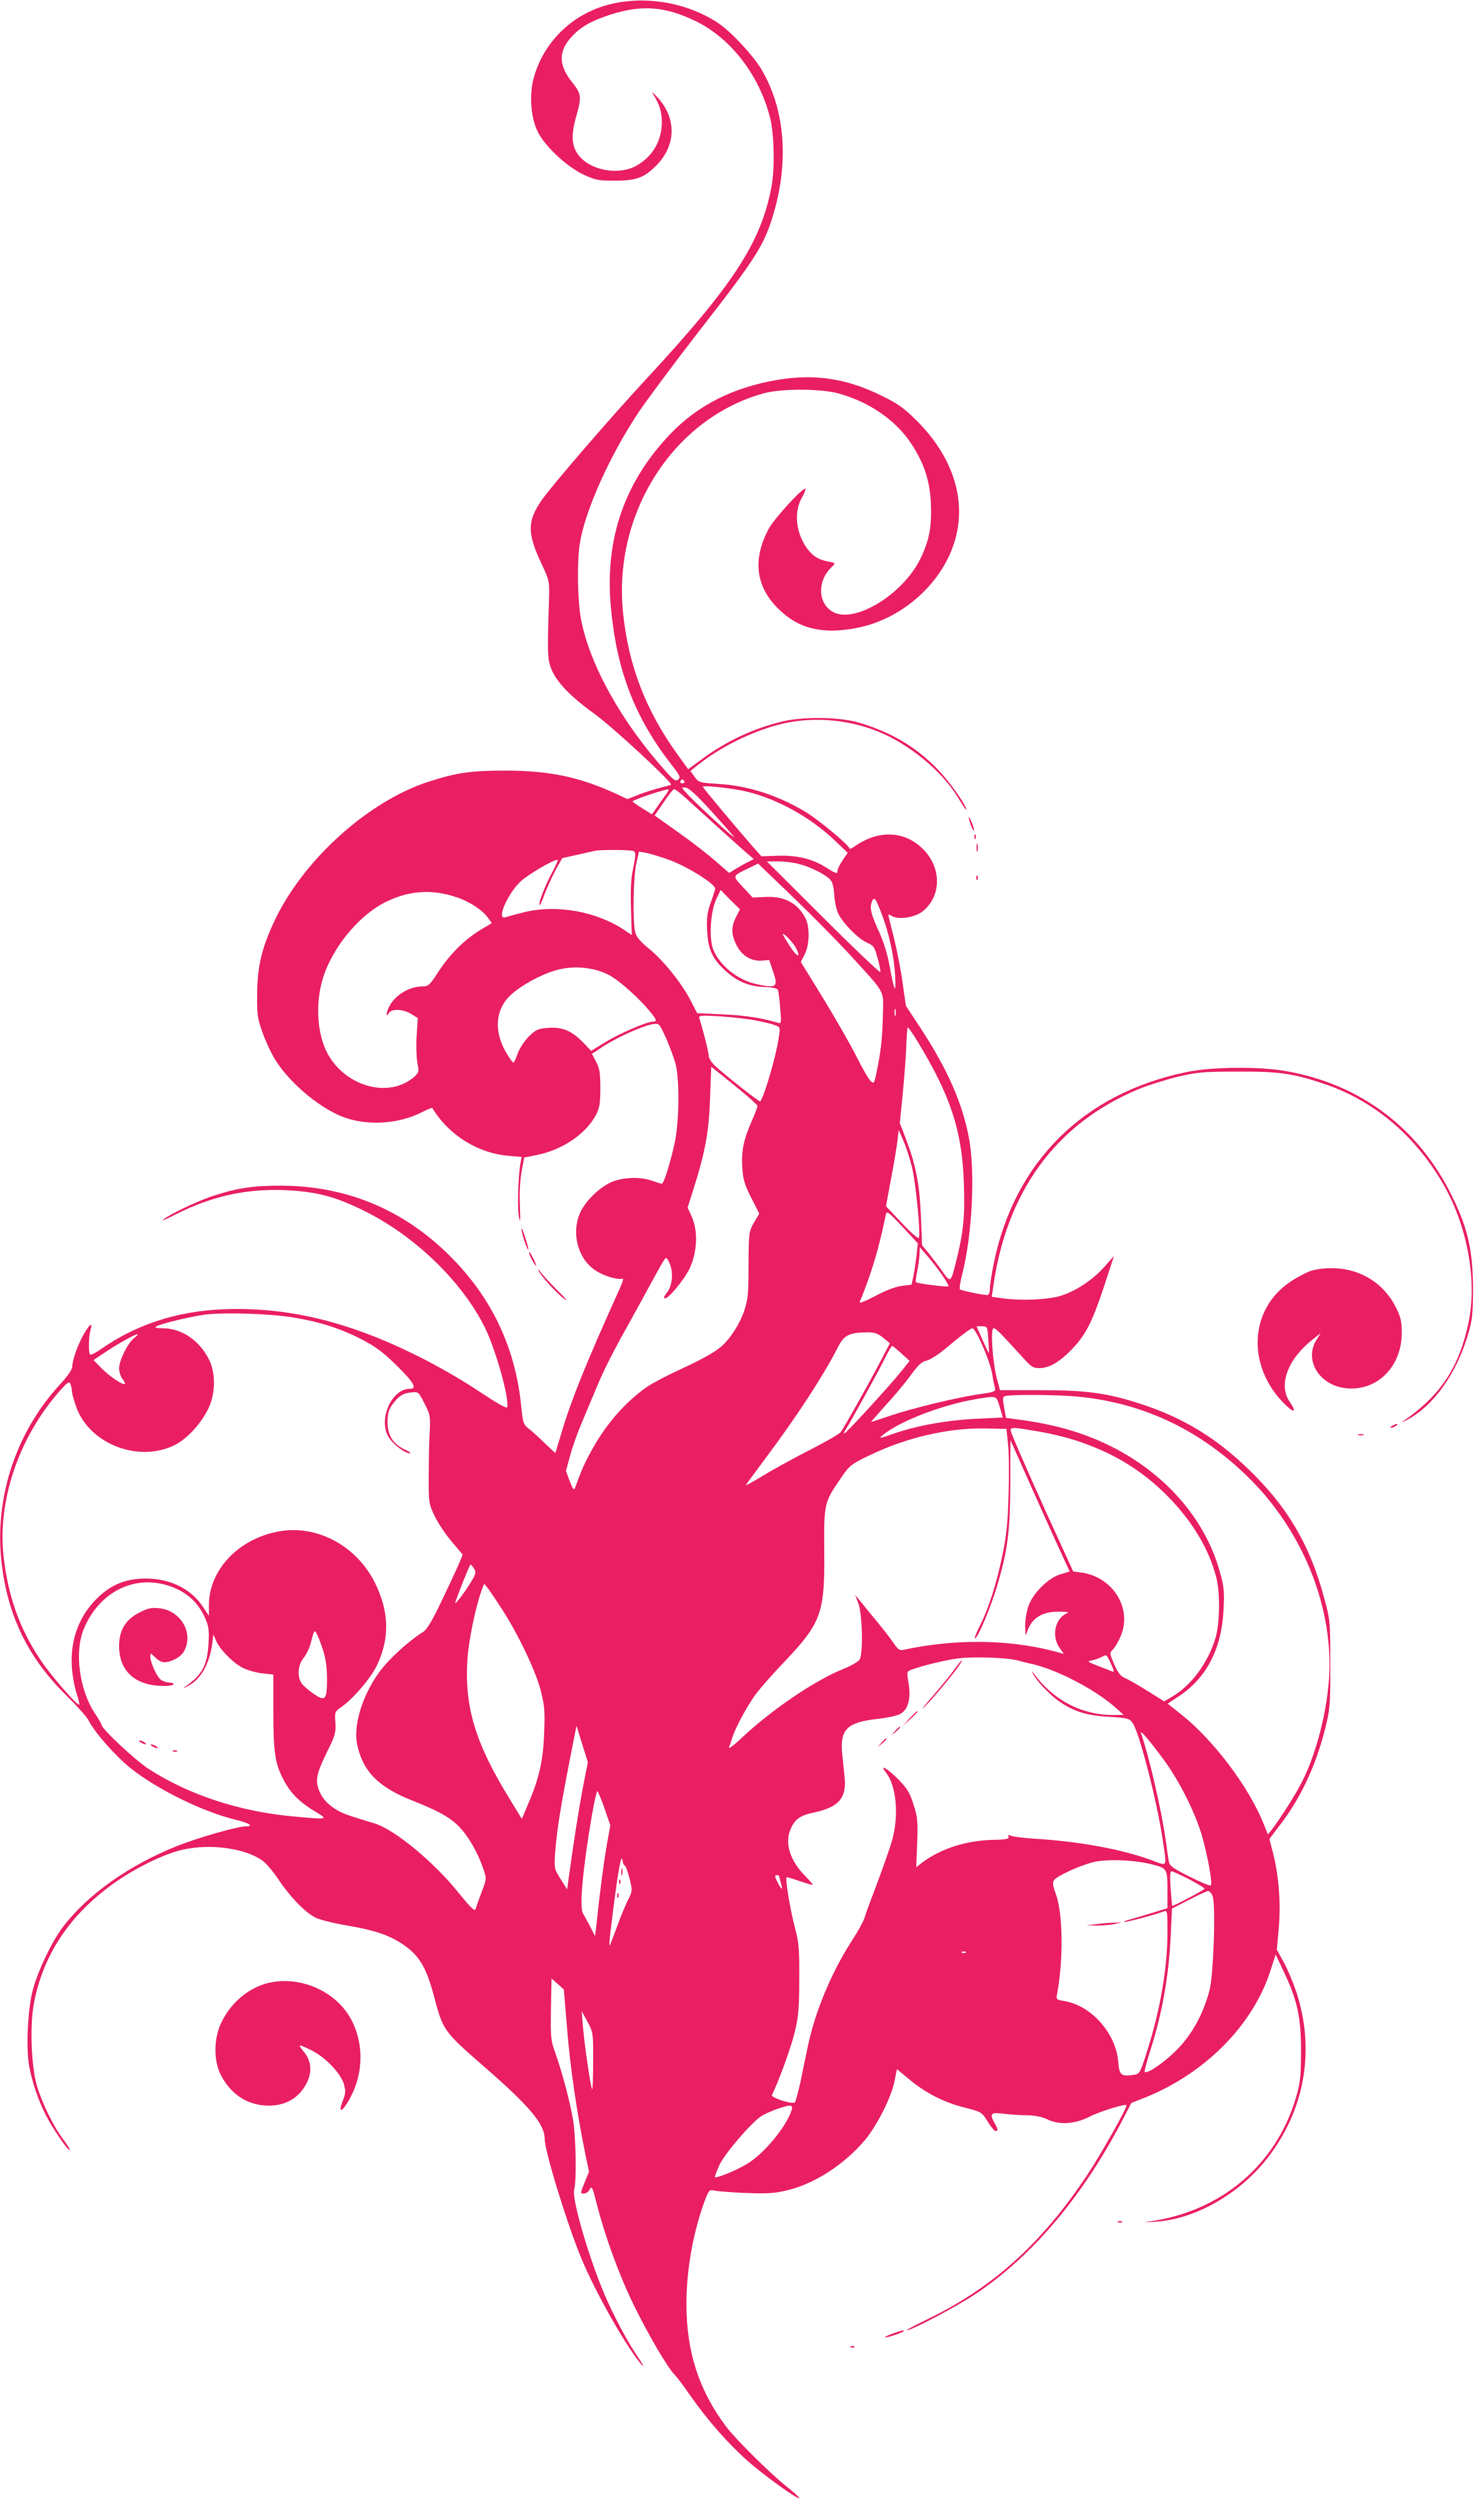 <?xml version="1.0" standalone="no"?>
<!DOCTYPE svg PUBLIC "-//W3C//DTD SVG 20010904//EN"
 "http://www.w3.org/TR/2001/REC-SVG-20010904/DTD/svg10.dtd">
<svg version="1.0" xmlns="http://www.w3.org/2000/svg"
 width="755pt" height="1280pt" viewBox="0 0 755 1280"
 preserveAspectRatio="xMidYMid meet">
<g transform="translate(0,1280) scale(0.1,-0.1)"
fill="#e91e63" stroke="none">
<path d="M3145 12783 c-199 -42 -355 -186 -410 -377 -25 -86 -17 -206 18 -278
37 -76 147 -179 234 -221 62 -29 77 -32 163 -32 110 0 150 15 214 80 99 102
102 239 5 345 -23 25 -34 34 -25 20 33 -51 46 -91 46 -145 0 -94 -46 -174
-126 -221 -92 -54 -239 -28 -301 52 -36 48 -39 102 -10 204 27 96 25 110 -25
172 -67 86 -68 155 -1 229 47 51 99 81 196 113 164 53 284 44 442 -33 180 -88
326 -279 380 -496 21 -84 24 -261 6 -355 -55 -284 -196 -500 -636 -975 -176
-189 -494 -557 -540 -625 -75 -109 -75 -168 -2 -325 42 -89 42 -91 39 -190 -9
-269 -8 -299 12 -350 26 -66 98 -141 220 -229 88 -62 402 -353 393 -363 -2 -2
-31 -10 -63 -18 -32 -9 -82 -24 -109 -36 l-51 -20 -64 30 c-186 84 -335 115
-555 116 -185 0 -254 -10 -400 -57 -309 -100 -641 -399 -789 -712 -64 -135
-88 -235 -89 -371 -1 -110 1 -127 29 -205 17 -47 48 -113 70 -145 78 -120 232
-245 351 -287 121 -42 277 -32 394 28 28 14 52 24 53 22 83 -138 233 -232 389
-245 l69 -6 -6 -31 c-12 -67 -17 -233 -8 -276 7 -35 8 -22 5 60 -3 64 1 132 9
175 l13 69 65 13 c130 26 250 107 302 204 19 37 23 59 23 139 0 78 -4 102 -22
135 l-21 40 64 42 c71 45 198 102 248 110 32 5 33 4 68 -73 19 -44 42 -104 49
-134 20 -80 18 -295 -5 -399 -21 -100 -56 -211 -66 -211 -4 0 -27 7 -50 15
-55 20 -134 19 -194 -1 -65 -22 -148 -100 -176 -166 -44 -102 -10 -231 77
-290 41 -29 117 -52 139 -44 9 4 6 -11 -10 -47 -173 -383 -250 -574 -297 -732
-18 -60 -34 -111 -34 -113 -1 -1 -26 22 -56 51 -30 29 -67 63 -82 74 -26 20
-29 30 -38 120 -29 284 -142 531 -339 737 -244 256 -546 386 -895 386 -143 0
-226 -13 -351 -55 -77 -26 -214 -91 -249 -119 -11 -9 18 3 65 27 186 94 362
132 560 124 153 -7 248 -30 387 -97 267 -127 515 -363 636 -605 55 -111 126
-362 115 -409 -2 -9 -51 19 -143 80 -81 55 -216 133 -320 184 -353 176 -669
251 -995 237 -236 -10 -445 -79 -623 -204 -27 -19 -52 -31 -55 -28 -10 9 -8
95 2 129 12 41 -6 27 -37 -28 -30 -53 -57 -131 -57 -163 0 -14 -24 -49 -66
-94 -228 -250 -337 -589 -294 -925 33 -265 139 -477 330 -664 53 -52 104 -109
113 -127 33 -64 140 -185 218 -247 140 -110 369 -222 539 -263 69 -17 92 -33
48 -33 -42 0 -250 -60 -352 -101 -247 -99 -458 -249 -583 -413 -56 -74 -124
-214 -153 -316 -27 -94 -38 -297 -21 -395 15 -83 44 -170 84 -250 33 -66 116
-189 124 -182 2 3 -12 27 -32 53 -50 65 -110 188 -136 276 -30 105 -37 315
-14 429 48 241 177 437 392 596 98 73 233 143 333 174 142 44 339 25 441 -44
19 -12 56 -56 84 -97 64 -96 143 -176 197 -200 24 -10 95 -28 158 -38 139 -24
211 -48 282 -95 85 -57 122 -118 162 -271 46 -173 49 -176 260 -360 232 -202
306 -291 306 -367 0 -62 114 -433 187 -609 68 -166 220 -436 301 -536 28 -35
19 -14 -18 41 -49 71 -121 208 -164 310 -82 192 -168 490 -155 535 13 45 9
273 -6 359 -17 99 -57 246 -91 342 -23 63 -24 79 -22 224 l3 156 32 -28 31
-28 17 -205 c15 -190 51 -435 94 -642 l18 -86 -23 -56 c-22 -54 -22 -56 -4
-56 11 0 25 10 31 22 10 19 14 10 35 -73 42 -165 116 -369 190 -519 74 -152
173 -320 208 -356 12 -11 49 -61 83 -110 86 -123 192 -244 295 -335 87 -76
254 -196 262 -188 3 2 -28 30 -67 61 -83 66 -261 242 -310 308 -138 185 -201
381 -201 625 0 177 35 369 94 529 21 54 24 58 49 51 14 -3 87 -9 162 -12 117
-4 148 -2 220 16 138 35 288 134 391 257 62 75 135 221 150 300 l12 61 64 -53
c86 -71 179 -118 284 -144 85 -22 87 -23 117 -71 16 -27 35 -49 41 -49 13 0
12 10 -5 40 -28 49 -21 57 43 49 31 -4 86 -8 121 -8 44 -1 79 -8 108 -22 60
-29 141 -23 215 15 47 25 188 69 188 58 0 -19 -130 -249 -200 -355 -235 -354
-486 -580 -825 -743 -60 -29 -105 -53 -100 -54 25 0 260 124 355 188 294 198
551 504 756 901 l39 75 76 30 c304 124 545 368 635 643 l28 87 43 -91 c69
-146 87 -231 87 -408 -1 -134 -4 -160 -28 -240 -102 -338 -378 -572 -736 -626
-50 -7 -48 -8 19 -3 199 12 423 138 566 317 198 248 254 561 154 862 -17 50
-46 118 -65 152 l-34 62 10 109 c11 124 1 266 -29 384 l-19 73 64 85 c106 141
184 314 230 515 16 66 19 119 18 300 0 214 -1 223 -32 336 -72 270 -189 468
-391 661 -163 157 -330 259 -540 328 -176 58 -281 73 -523 73 l-206 0 -17 64
c-22 88 -32 253 -16 253 12 0 29 -17 150 -150 45 -50 53 -55 90 -54 48 2 100
33 161 96 70 73 103 137 161 310 l55 168 -48 -54 c-60 -68 -143 -123 -222
-149 -67 -21 -202 -27 -299 -14 l-57 8 6 42 c67 496 323 846 748 1022 49 20
139 48 200 63 98 23 133 26 306 26 213 1 282 -9 446 -64 246 -84 452 -254 597
-496 130 -216 185 -503 139 -724 -48 -231 -144 -375 -338 -508 -11 -7 0 -3 23
9 137 72 256 240 315 446 19 65 23 102 23 228 -1 190 -26 305 -105 466 -170
351 -468 577 -850 645 -138 25 -383 23 -515 -5 -526 -109 -879 -460 -985 -979
-11 -55 -20 -114 -20 -131 0 -19 -5 -31 -13 -31 -25 0 -132 23 -140 29 -4 4 2
42 13 84 49 194 65 506 35 680 -32 182 -109 359 -250 574 l-75 114 -16 112
c-8 62 -28 165 -44 231 -17 65 -30 120 -30 123 0 2 10 -1 21 -8 35 -18 113 -6
153 24 98 76 101 222 5 319 -96 97 -232 101 -356 12 -13 -9 -23 -12 -23 -6 0
14 -149 138 -215 180 -140 87 -303 141 -458 149 -95 6 -98 7 -119 36 l-22 30
30 24 c116 94 275 175 426 214 156 41 340 29 498 -33 162 -63 336 -205 418
-343 23 -38 42 -66 42 -61 0 22 -80 136 -139 199 -114 121 -247 200 -417 249
-100 28 -281 30 -389 4 -144 -35 -280 -98 -401 -186 l-79 -58 -52 72 c-164
225 -255 460 -282 732 -51 509 259 992 719 1120 88 25 288 25 380 1 159 -42
299 -138 378 -259 66 -101 94 -187 100 -303 5 -123 -8 -192 -55 -288 -93 -186
-344 -335 -451 -267 -75 46 -75 160 -1 228 20 20 20 20 -18 27 -54 10 -86 32
-117 79 -52 81 -59 181 -16 253 11 20 18 38 15 41 -10 10 -160 -153 -187 -204
-84 -156 -68 -295 47 -409 102 -103 226 -134 402 -100 238 45 449 237 508 462
54 202 -18 418 -199 599 -68 67 -97 88 -186 131 -174 85 -336 110 -524 79
-228 -38 -410 -129 -552 -277 -235 -246 -335 -535 -306 -878 29 -331 122 -573
313 -818 42 -53 46 -63 33 -74 -13 -10 -22 -4 -59 37 -229 253 -395 550 -439
784 -18 94 -21 294 -6 389 28 171 155 452 304 675 48 70 187 257 310 415 290
372 332 438 380 603 78 271 55 533 -65 735 -45 73 -156 193 -222 236 -151 100
-354 138 -532 100z m360 -3983 c3 -5 -1 -10 -10 -10 -9 0 -13 5 -10 10 3 6 8
10 10 10 2 0 7 -4 10 -10z m289 -46 c164 -32 346 -128 481 -256 l67 -64 -26
-38 c-14 -21 -26 -45 -26 -52 0 -20 -7 -18 -59 15 -69 44 -148 63 -246 60
l-85 -3 -48 54 c-82 94 -252 297 -252 302 0 8 112 -3 194 -18z m-153 -104 c57
-63 111 -124 119 -135 18 -24 -167 145 -230 210 -42 44 -43 46 -19 43 18 -2
56 -37 130 -118z m-233 78 c-13 -18 -34 -47 -46 -65 l-23 -32 -49 31 c-28 17
-50 33 -50 35 0 7 155 60 184 62 4 1 -3 -14 -16 -31z m106 -15 c29 -27 98 -88
152 -138 55 -49 121 -109 147 -132 l48 -41 -31 -16 c-17 -8 -45 -24 -63 -35
l-32 -20 -74 64 c-41 36 -127 102 -191 147 l-117 83 46 67 c25 38 50 68 54 68
5 0 33 -21 61 -47z m-267 -271 c10 -6 9 -24 -3 -83 -12 -54 -15 -111 -12 -210
l4 -136 -34 23 c-144 98 -350 135 -517 94 -44 -11 -88 -23 -97 -26 -45 -14 8
113 74 179 38 38 185 124 195 114 1 -2 -10 -28 -26 -58 -37 -68 -73 -158 -68
-172 2 -6 14 19 26 54 13 35 39 91 57 125 l34 61 73 16 c39 9 81 18 92 21 36
7 190 6 202 -2z m182 -45 c94 -34 237 -124 234 -147 -1 -8 -12 -42 -24 -75
-17 -48 -20 -76 -17 -140 5 -96 27 -143 92 -203 61 -57 125 -83 203 -85 40 -1
64 -7 68 -15 2 -7 8 -49 11 -93 7 -77 6 -81 -12 -75 -79 24 -168 38 -281 43
l-132 6 -33 64 c-45 88 -141 208 -216 268 -45 37 -63 59 -69 85 -13 57 -9 280
6 348 l14 62 36 -6 c20 -4 74 -20 120 -37z m666 -21 c54 -14 117 -45 151 -73
17 -14 23 -33 27 -83 2 -36 12 -81 22 -100 26 -50 100 -125 144 -145 36 -16
41 -23 56 -80 10 -35 16 -67 14 -71 -2 -5 -134 120 -293 279 l-288 287 58 0
c33 0 82 -6 109 -14z m265 -471 c181 -199 165 -169 162 -309 -3 -117 -10 -181
-34 -294 -10 -48 -13 -51 -28 -37 -10 9 -43 66 -74 128 -31 62 -108 195 -170
297 l-114 185 20 40 c25 49 27 139 3 186 -40 76 -108 112 -205 107 l-65 -3
-49 53 c-56 60 -57 56 28 97 l49 24 178 -171 c98 -94 233 -231 299 -303z
m-2026 303 c69 -22 136 -66 165 -106 l20 -28 -54 -32 c-82 -49 -160 -126 -217
-213 -47 -73 -54 -79 -85 -79 -66 0 -139 -44 -169 -102 -16 -31 -19 -63 -3
-35 14 24 73 22 115 -4 l34 -21 -6 -91 c-3 -51 -1 -113 4 -140 9 -45 8 -48
-20 -73 -126 -105 -339 -50 -435 113 -53 90 -68 234 -38 362 40 170 187 355
338 427 116 55 230 62 351 22z m1436 -103 c-26 -51 -25 -90 3 -145 27 -53 76
-82 129 -78 l38 3 20 -59 c27 -79 18 -86 -82 -65 -97 20 -188 92 -224 176 -23
56 -16 192 14 258 l23 49 49 -50 50 -49 -20 -40z m743 24 c40 -102 66 -222 72
-324 5 -103 -4 -85 -30 59 -10 54 -32 123 -56 174 -38 83 -45 114 -33 146 11
28 19 18 47 -55z m-436 -182 c27 -54 7 -49 -30 7 -20 31 -37 59 -37 63 0 12
52 -42 67 -70z m-963 -136 c57 -28 169 -129 226 -203 24 -31 25 -38 5 -38 -31
0 -172 -61 -244 -105 l-73 -45 -41 43 c-60 61 -106 80 -179 75 -52 -4 -63 -9
-99 -44 -22 -22 -47 -60 -57 -86 -9 -27 -19 -48 -22 -48 -3 0 -16 16 -28 36
-74 114 -69 233 14 310 53 49 148 102 229 126 88 26 190 18 269 -21z m1473
-208 c-3 -10 -5 -4 -5 12 0 17 2 24 5 18 2 -7 2 -21 0 -30z m-717 -27 c42 -8
87 -19 101 -25 26 -9 26 -11 17 -68 -14 -95 -73 -294 -94 -322 -4 -4 -183 137
-231 182 -18 17 -33 40 -33 52 0 18 -26 122 -47 189 -6 18 -1 19 103 13 60 -4
143 -13 184 -21z m827 -103 c172 -283 231 -460 240 -730 6 -171 -2 -250 -39
-398 -28 -113 -29 -113 -68 -58 -18 26 -50 68 -70 93 l-37 45 -6 150 c-7 164
-26 261 -77 395 l-31 80 15 152 c8 84 17 195 18 246 2 50 5 92 8 92 3 0 24
-30 47 -67z m-914 -247 c53 -43 97 -83 97 -88 0 -5 -13 -40 -29 -76 -43 -98
-54 -153 -49 -238 4 -64 12 -89 46 -156 l41 -81 -27 -46 c-26 -45 -27 -50 -28
-216 0 -150 -3 -178 -23 -238 -22 -65 -71 -141 -115 -179 -36 -32 -106 -70
-221 -123 -61 -28 -132 -66 -158 -83 -115 -80 -214 -193 -290 -333 -31 -56
-47 -91 -81 -184 -6 -17 -11 -11 -28 32 l-19 53 21 77 c11 42 37 115 57 162
20 47 56 133 80 191 39 94 91 194 184 360 17 30 60 109 96 175 78 142 72 133
84 115 31 -50 27 -132 -9 -173 -8 -9 -13 -20 -9 -23 13 -13 100 91 130 153 39
85 43 191 10 265 l-21 46 30 94 c61 193 79 292 85 465 l6 162 21 -17 c12 -9
65 -52 119 -96z m888 -400 c21 -88 46 -352 35 -364 -4 -4 -44 31 -88 78 l-80
85 26 140 c15 77 29 165 33 195 l6 55 24 -54 c13 -30 33 -91 44 -135z m24
-451 c-4 -33 -11 -81 -16 -106 l-10 -46 -50 -6 c-32 -4 -82 -23 -136 -52 -47
-25 -83 -39 -80 -32 61 148 99 275 134 447 5 23 10 19 85 -60 l79 -85 -6 -60z
m131 -103 c20 -29 35 -55 32 -57 -5 -6 -160 14 -167 21 -2 2 1 29 8 60 6 32
11 71 11 88 l1 31 39 -45 c22 -25 56 -69 76 -98z m-3323 -217 c132 -21 243
-57 352 -113 70 -37 109 -66 178 -134 88 -87 105 -118 66 -118 -96 0 -165
-164 -106 -251 25 -37 81 -79 106 -79 9 0 -2 9 -25 19 -61 28 -89 73 -89 142
1 46 6 63 28 93 33 42 50 53 97 58 33 3 35 1 64 -57 29 -55 31 -65 27 -145 -3
-47 -5 -148 -5 -225 -1 -137 0 -142 30 -206 17 -36 57 -95 88 -132 l56 -66
-20 -48 c-11 -26 -51 -112 -88 -189 -49 -103 -75 -146 -95 -159 -54 -32 -145
-111 -196 -170 -101 -116 -164 -294 -142 -403 27 -137 107 -220 276 -287 137
-54 200 -89 245 -135 48 -49 96 -131 125 -216 18 -51 18 -51 -8 -120 -14 -38
-28 -77 -31 -87 -4 -14 -24 5 -88 84 -125 156 -324 320 -426 353 -26 8 -80 24
-119 37 -86 26 -144 71 -168 131 -21 55 -15 86 41 201 41 82 45 98 42 148 -4
54 -3 57 29 79 61 41 155 152 185 217 65 138 61 273 -11 419 -95 191 -297 299
-492 264 -207 -37 -359 -197 -359 -378 l0 -54 -32 48 c-65 97 -183 150 -317
142 -94 -6 -163 -38 -232 -109 -118 -122 -152 -294 -95 -484 9 -27 14 -50 12
-52 -8 -9 -149 153 -200 231 -104 156 -163 319 -187 521 -34 288 76 615 287
854 42 47 49 51 55 35 4 -11 8 -29 8 -41 1 -12 11 -48 23 -80 70 -188 321
-283 505 -190 62 32 133 109 170 185 38 80 39 185 1 257 -50 95 -138 154 -233
155 -34 0 -45 3 -35 9 25 15 176 51 253 61 98 12 331 5 450 -15z m3559 -112
c3 -38 4 -69 3 -70 -1 -2 -15 29 -32 67 l-31 70 28 0 c27 0 28 -1 32 -67z
m-49 10 c35 -72 65 -153 71 -198 3 -22 9 -49 12 -60 5 -19 -2 -22 -83 -33
-114 -17 -343 -72 -457 -111 -50 -17 -92 -31 -94 -31 -2 0 31 37 72 83 42 45
100 114 129 154 40 55 59 73 83 77 16 4 57 29 90 56 85 72 136 110 145 110 5
0 19 -21 32 -47z m-490 -1 l35 -29 -59 -113 c-59 -111 -170 -309 -193 -342 -7
-9 -77 -50 -156 -90 -80 -41 -187 -99 -237 -130 -51 -31 -93 -54 -93 -52 0 2
47 66 103 141 155 206 296 423 367 562 32 65 57 78 146 80 42 1 58 -4 87 -27z
m-3836 -2 c-33 -26 -77 -115 -77 -155 0 -17 7 -40 15 -51 8 -10 15 -23 15 -27
0 -16 -79 36 -120 78 l-41 42 58 39 c107 71 213 123 150 74z m3930 -79 l42
-38 -43 -54 c-50 -63 -270 -304 -289 -316 -7 -4 -6 3 4 17 30 48 167 296 200
363 18 37 36 67 39 67 3 -1 24 -18 47 -39z m913 -222 c336 -34 628 -176 875
-423 254 -255 405 -608 405 -948 0 -187 -58 -436 -140 -598 -31 -63 -119 -201
-157 -248 l-19 -23 -23 58 c-77 188 -254 423 -418 554 l-72 57 48 32 c148 94
228 245 238 446 5 100 3 120 -21 205 -76 265 -277 495 -554 634 -145 72 -294
115 -493 140 l-46 6 -10 54 c-8 46 -7 55 6 58 33 9 283 7 381 -4z m-409 -53
l16 -53 -131 -6 c-151 -7 -311 -35 -429 -77 -70 -24 -78 -26 -58 -9 96 79 330
166 516 192 70 10 69 10 86 -47z m42 -186 c5 -41 6 -158 3 -260 -4 -146 -11
-212 -31 -310 -30 -145 -71 -274 -115 -361 -17 -33 -29 -63 -27 -66 11 -11 87
168 120 287 50 172 61 269 62 507 0 122 0 221 1 220 0 -1 42 -94 92 -207 50
-113 118 -263 151 -335 l60 -130 -46 -14 c-63 -18 -144 -99 -166 -165 -9 -27
-17 -75 -16 -105 1 -43 3 -50 8 -30 24 75 76 109 168 108 40 0 52 -3 38 -8
-61 -26 -81 -117 -37 -178 l21 -30 -52 14 c-234 61 -508 63 -768 7 -21 -5 -29
1 -51 33 -14 21 -52 70 -84 109 -32 39 -71 86 -86 105 l-28 34 17 -45 c20 -55
25 -254 6 -286 -7 -11 -43 -32 -83 -48 -144 -57 -371 -211 -524 -356 -38 -36
-66 -56 -62 -45 5 11 12 33 17 49 14 48 76 162 119 221 22 30 91 109 154 174
183 194 201 245 198 560 -2 244 -1 249 86 375 44 65 52 70 147 116 189 91 401
140 590 137 l110 -2 8 -75z m159 61 c267 -46 487 -156 658 -330 127 -128 215
-275 251 -421 19 -78 17 -231 -5 -305 -38 -127 -123 -243 -222 -301 l-41 -24
-85 53 c-47 30 -99 59 -115 66 -23 9 -37 27 -56 71 -24 56 -24 59 -7 75 10 9
28 40 40 68 61 141 -38 302 -198 326 l-45 6 -64 140 c-85 183 -220 487 -244
548 -23 57 -30 55 133 28z m-2894 -702 c12 -18 10 -27 -18 -72 -32 -53 -85
-121 -78 -101 16 50 74 194 78 194 3 0 11 -9 18 -21z m-1528 -101 c69 -31 116
-78 148 -146 21 -47 24 -65 20 -136 -6 -113 -34 -163 -124 -224 -11 -7 -5 -6
12 3 69 32 116 111 131 220 l6 47 13 -30 c19 -46 87 -115 138 -141 26 -12 71
-25 101 -28 l55 -6 0 -188 c0 -210 9 -268 52 -350 35 -68 83 -116 162 -163 70
-42 70 -42 -114 -25 -275 25 -537 112 -740 244 -69 45 -240 205 -240 225 0 4
-15 30 -33 57 -80 119 -107 315 -58 433 84 203 283 291 471 208z m1675 -112
c82 -128 172 -317 196 -416 18 -71 21 -104 16 -215 -5 -140 -26 -232 -85 -368
l-29 -69 -61 100 c-177 287 -233 471 -218 715 6 97 43 276 75 361 l11 28 19
-23 c10 -13 44 -64 76 -113z m-923 -196 c16 -47 22 -89 23 -152 0 -111 -8
-121 -69 -79 -25 17 -52 41 -61 53 -24 35 -19 95 10 130 13 16 29 48 35 71 19
72 20 74 30 57 6 -8 20 -44 32 -80z m4040 -81 c17 -39 17 -41 0 -34 -9 4 -42
16 -72 28 -53 21 -53 22 -24 27 16 4 38 12 49 18 24 13 23 13 47 -39z m-478
20 c21 -6 46 -12 55 -14 131 -25 337 -131 446 -228 l40 -36 -51 -1 c-159 -1
-304 73 -403 205 -16 22 -19 24 -10 6 17 -35 87 -109 135 -142 75 -51 140 -72
253 -78 96 -6 105 -8 122 -31 34 -47 124 -395 154 -595 22 -148 26 -139 -49
-111 -151 57 -372 98 -596 112 -63 4 -123 11 -132 16 -13 6 -16 5 -12 -5 4
-11 -12 -15 -78 -16 -139 -3 -269 -45 -364 -116 l-31 -24 5 124 c4 111 2 133
-19 197 -19 61 -32 82 -80 131 -59 58 -97 78 -60 31 52 -67 66 -216 31 -343
-11 -40 -46 -139 -76 -219 -31 -81 -61 -162 -66 -180 -5 -18 -34 -71 -65 -118
-104 -161 -189 -364 -226 -544 -9 -41 -25 -120 -36 -174 -12 -55 -25 -104 -30
-109 -12 -12 -123 24 -117 37 41 86 101 254 118 327 18 77 22 125 22 269 1
152 -2 187 -23 264 -26 101 -51 256 -41 256 4 0 33 -9 65 -20 32 -11 62 -20
66 -20 5 0 -11 20 -35 44 -80 80 -108 170 -76 243 22 50 48 69 120 84 127 27
168 75 156 183 -4 34 -9 91 -13 127 -10 116 30 153 182 169 46 5 97 16 114 24
42 22 58 77 45 158 -10 59 -10 60 15 70 55 21 177 50 240 58 79 10 251 4 305
-11z m-2228 -648 c-21 -110 -45 -263 -73 -465 l-8 -59 -34 54 c-33 53 -33 55
-27 139 10 128 31 252 98 590 l11 55 29 -94 29 -93 -25 -127z m2982 130 c75
-104 151 -256 186 -371 30 -100 58 -252 48 -262 -4 -4 -53 16 -110 45 -91 46
-102 55 -106 82 -3 17 -10 66 -16 110 -20 145 -86 430 -125 540 -10 27 46 -38
123 -144z m-2872 -238 l30 -88 -17 -95 c-15 -84 -36 -240 -54 -413 l-7 -59
-25 49 c-14 26 -31 57 -37 68 -19 31 -1 228 46 503 12 67 24 122 27 122 4 0
20 -39 37 -87z m103 -293 c5 0 16 -29 25 -65 16 -64 16 -66 -8 -113 -13 -26
-38 -87 -56 -137 -18 -49 -35 -92 -37 -95 -2 -2 -2 18 1 45 33 282 58 439 64
393 2 -16 7 -28 11 -28z m2703 5 c77 -20 78 -21 78 -142 l0 -82 -82 -25 c-46
-14 -99 -30 -118 -35 -19 -5 -28 -10 -19 -10 15 -1 160 38 202 54 16 7 17 -2
17 -106 0 -185 -38 -404 -106 -615 -34 -107 -37 -112 -66 -116 -65 -10 -75 -2
-80 66 -12 147 -139 290 -278 312 -38 6 -41 9 -36 33 33 171 31 408 -4 509
-19 53 -20 65 -9 79 17 20 122 69 192 88 66 19 217 14 309 -10z m189 -76 c43
-23 79 -44 79 -48 0 -6 -163 -92 -166 -88 -1 1 -4 41 -8 90 -4 61 -3 87 5 87
6 0 47 -19 90 -41z m-2101 18 c0 -1 4 -17 9 -35 12 -40 6 -41 -14 -2 -18 34
-18 40 -5 40 6 0 10 -1 10 -3z m2221 -104 c17 -45 5 -404 -16 -483 -32 -122
-91 -228 -169 -306 -64 -64 -150 -123 -163 -111 -2 3 10 49 27 103 64 199 97
388 107 601 l6 132 86 44 c47 25 92 45 99 46 7 0 17 -11 23 -26z m-1264 -289
c-3 -3 -12 -4 -19 -1 -8 3 -5 6 6 6 11 1 17 -2 13 -5z m-1909 -557 c0 -81 -2
-146 -5 -143 -7 7 -40 230 -47 321 l-7 80 30 -55 c29 -54 30 -58 29 -203z
m1017 -249 c-26 -84 -142 -225 -230 -277 -52 -32 -156 -74 -163 -67 -1 2 8 29
22 60 25 57 163 218 215 252 30 20 119 53 144 54 14 0 17 -5 12 -22z"/>
<path d="M711 4543 c-69 -36 -101 -90 -101 -170 0 -133 89 -209 243 -204 41 1
51 15 12 17 -14 1 -33 8 -42 15 -21 18 -52 87 -53 116 0 22 0 22 25 -2 13 -14
33 -25 45 -25 38 0 89 28 104 59 49 93 -20 208 -131 218 -39 4 -58 -1 -102
-24z"/>
<path d="M720 3880 c8 -5 20 -10 25 -10 6 0 3 5 -5 10 -8 5 -19 10 -25 10 -5
0 -3 -5 5 -10z"/>
<path d="M780 3860 c8 -5 20 -10 25 -10 6 0 3 5 -5 10 -8 5 -19 10 -25 10 -5
0 -3 -5 5 -10z"/>
<path d="M888 3833 c7 -3 16 -2 19 1 4 3 -2 6 -13 5 -11 0 -14 -3 -6 -6z"/>
<path d="M4886 4250 c-19 -27 -68 -86 -108 -132 -39 -46 -62 -74 -49 -63 27
24 148 166 180 213 36 52 16 37 -23 -18z"/>
<path d="M4659 4003 l-34 -38 38 34 c20 19 37 36 37 38 0 8 -8 0 -41 -34z"/>
<path d="M4584 3938 l-19 -23 23 19 c21 18 27 26 19 26 -2 0 -12 -10 -23 -22z"/>
<path d="M4514 3878 l-19 -23 23 19 c21 18 27 26 19 26 -2 0 -12 -10 -23 -22z"/>
<path d="M3182 3215 c0 -16 2 -22 5 -12 2 9 2 23 0 30 -3 6 -5 -1 -5 -18z"/>
<path d="M3171 3164 c0 -11 3 -14 6 -6 3 7 2 16 -1 19 -3 4 -6 -2 -5 -13z"/>
<path d="M3161 3094 c0 -11 3 -14 6 -6 3 7 2 16 -1 19 -3 4 -6 -2 -5 -13z"/>
<path d="M5620 2950 l-55 -7 50 -1 c28 0 68 3 90 7 l40 9 -35 -1 c-19 0 -60
-3 -90 -7z"/>
<path d="M4962 8615 c0 -5 6 -26 13 -45 7 -19 14 -28 14 -20 0 8 -6 29 -14 45
-7 17 -13 26 -13 20z"/>
<path d="M4991 8514 c0 -11 3 -14 6 -6 3 7 2 16 -1 19 -3 4 -6 -2 -5 -13z"/>
<path d="M5002 8460 c0 -19 2 -27 5 -17 2 9 2 25 0 35 -3 9 -5 1 -5 -18z"/>
<path d="M5001 8304 c0 -11 3 -14 6 -6 3 7 2 16 -1 19 -3 4 -6 -2 -5 -13z"/>
<path d="M2671 6509 c-1 -18 30 -112 35 -107 2 2 -5 31 -16 63 -10 33 -19 53
-19 44z"/>
<path d="M2710 6386 c0 -11 30 -66 36 -66 2 0 -3 15 -12 33 -19 36 -24 44 -24
33z"/>
<path d="M2759 6294 c14 -30 97 -120 134 -146 18 -12 2 7 -34 42 -36 36 -76
79 -88 95 -12 17 -18 21 -12 9z"/>
<path d="M6718 6295 c-25 -8 -75 -34 -110 -58 -209 -140 -223 -430 -30 -623
52 -52 66 -46 27 11 -58 86 -9 217 118 317 l42 33 -23 -36 c-65 -107 21 -238
163 -247 154 -10 275 115 275 284 0 59 -5 81 -30 131 -60 120 -175 194 -310
200 -47 2 -92 -3 -122 -12z"/>
<path d="M7130 5500 c-8 -5 -10 -10 -5 -10 6 0 17 5 25 10 8 5 11 10 5 10 -5
0 -17 -5 -25 -10z"/>
<path d="M6958 5453 c6 -2 18 -2 25 0 6 3 1 5 -13 5 -14 0 -19 -2 -12 -5z"/>
<path d="M1377 2649 c-103 -24 -197 -103 -245 -207 -38 -81 -38 -195 0 -267
53 -100 138 -154 244 -155 76 0 137 30 177 86 48 68 49 137 1 193 -31 38 -27
38 42 4 68 -33 148 -116 165 -171 10 -36 10 -48 -4 -84 -34 -84 6 -55 49 37
73 157 45 344 -67 457 -94 94 -237 136 -362 107z"/>
<path d="M5728 1423 c7 -3 16 -2 19 1 4 3 -2 6 -13 5 -11 0 -14 -3 -6 -6z"/>
<path d="M4572 853 c-24 -8 -41 -17 -39 -19 4 -5 97 26 97 32 0 6 -11 4 -58
-13z"/>
<path d="M4358 783 c7 -3 16 -2 19 1 4 3 -2 6 -13 5 -11 0 -14 -3 -6 -6z"/>
</g>
</svg>

